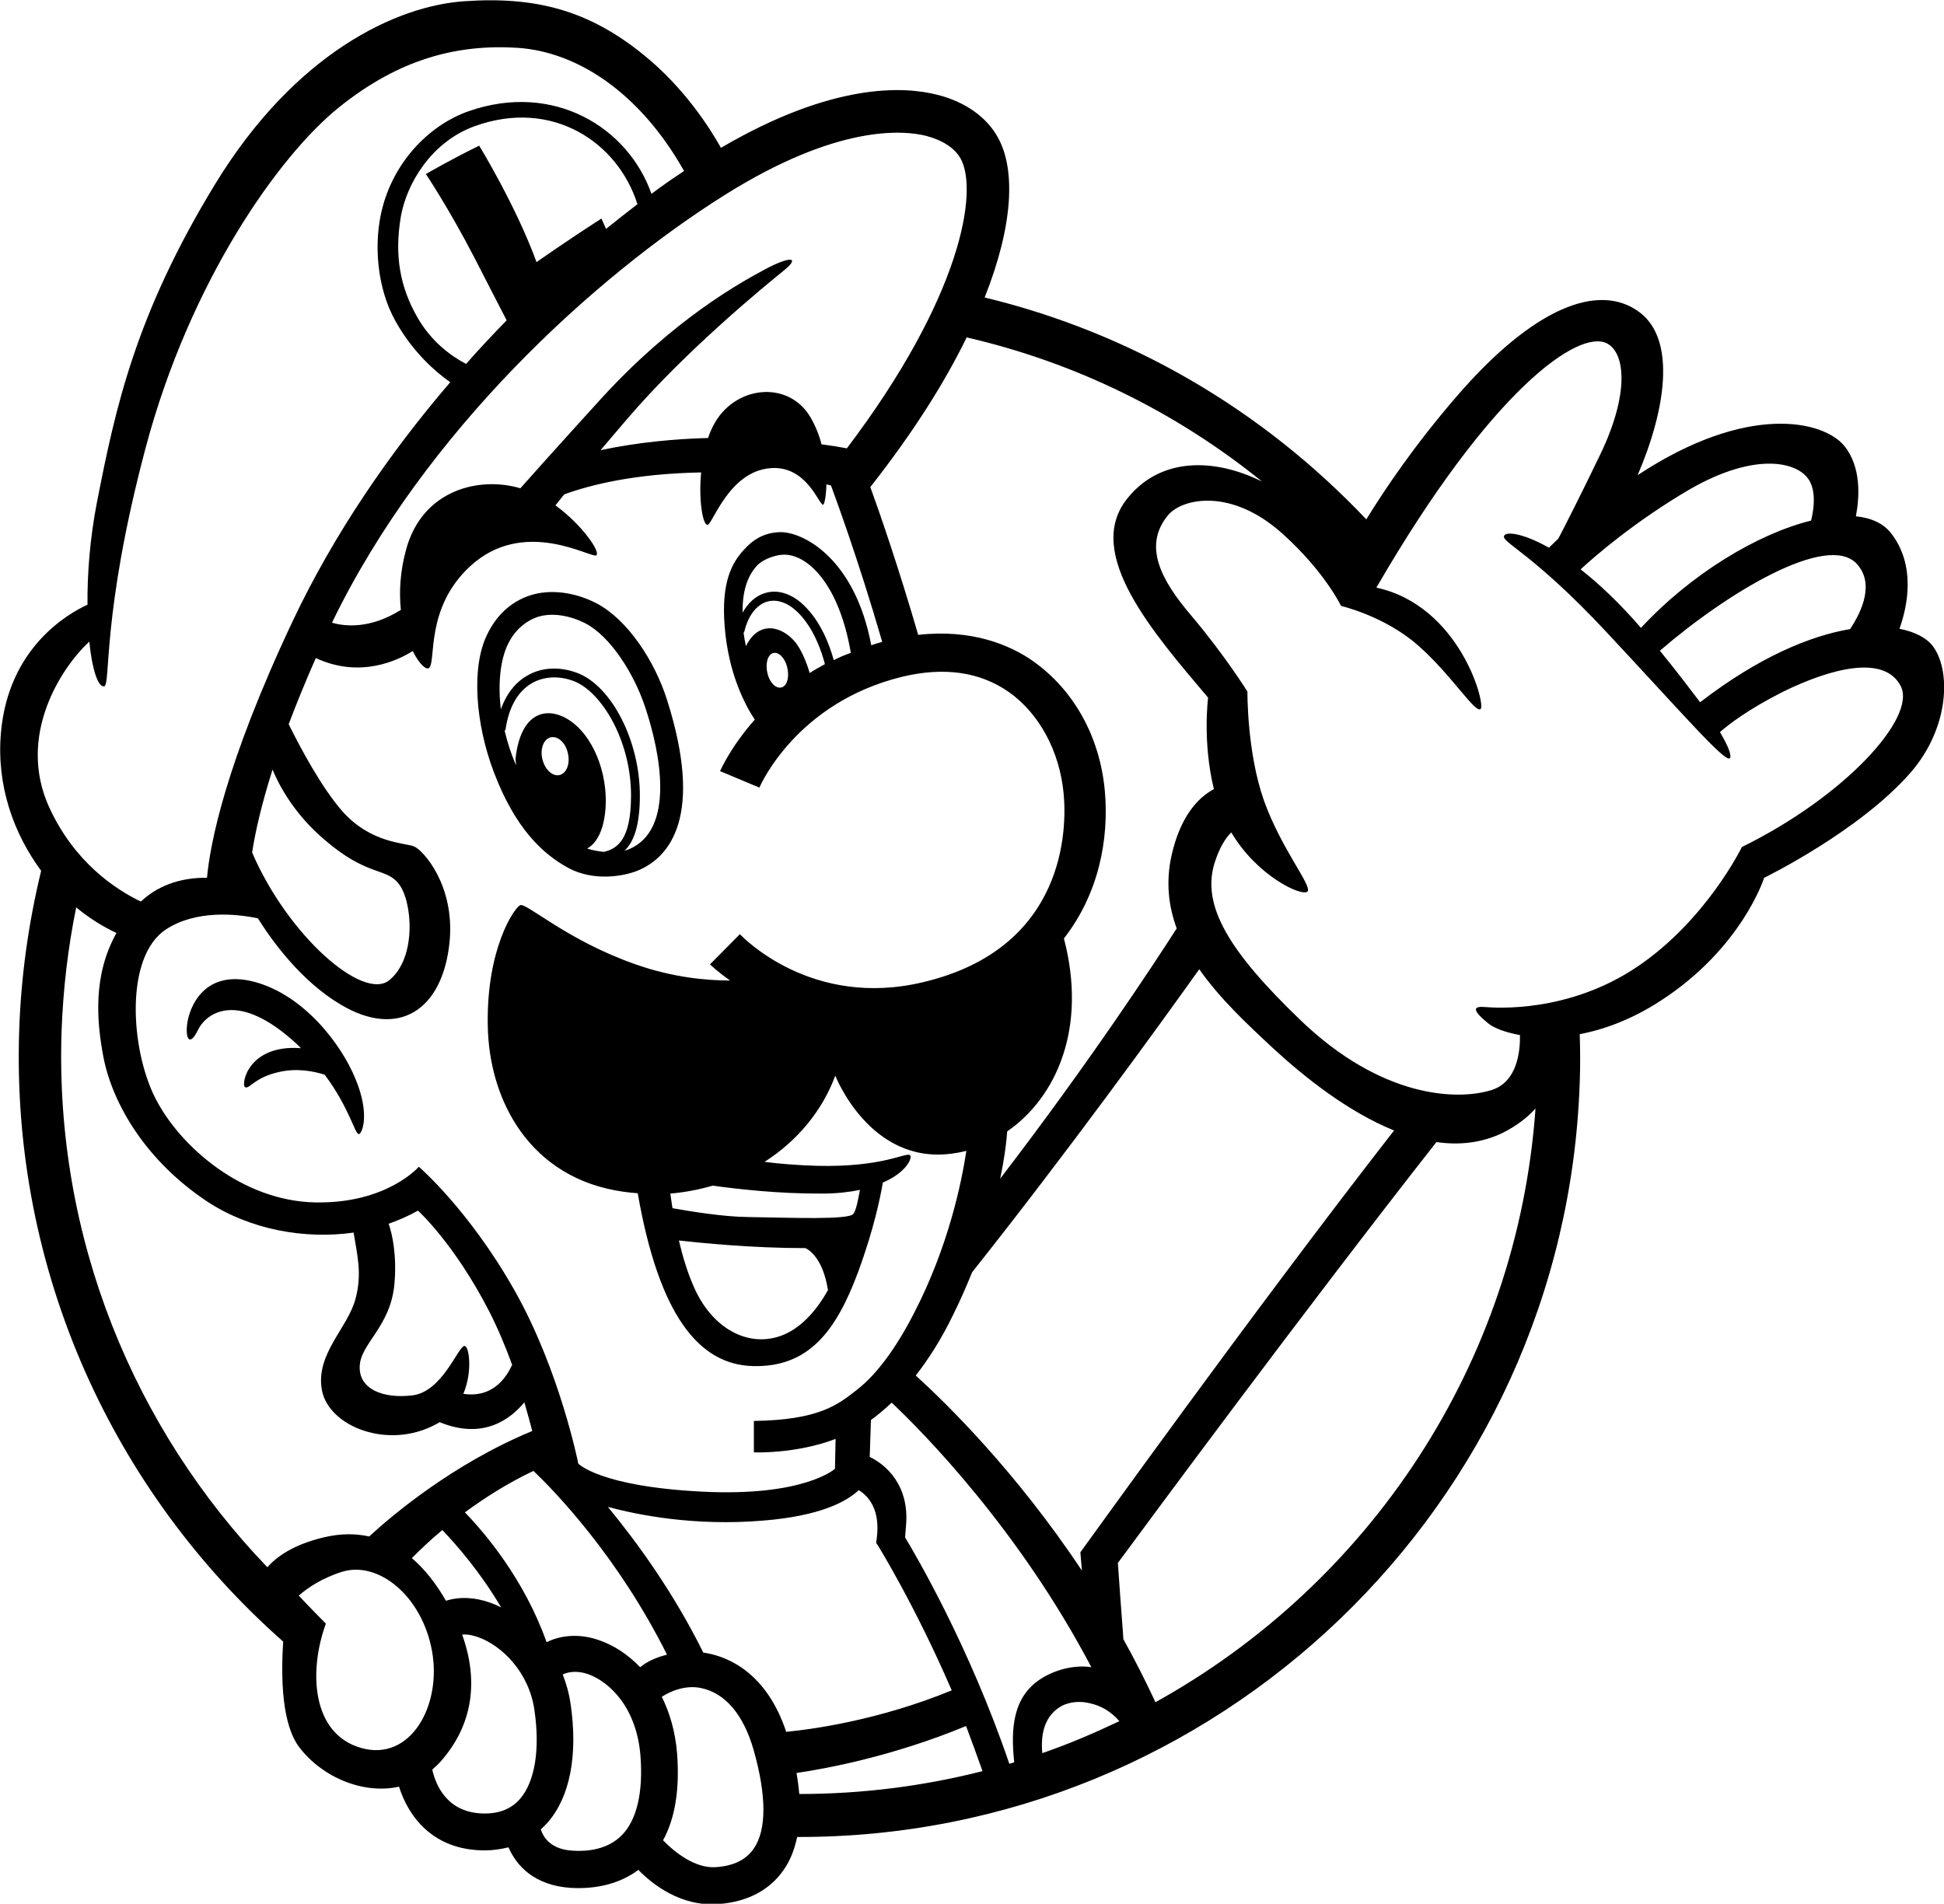 <?xml version="1.0" encoding="utf-8"?>
<svg version="1.1" id="Luigi" xmlns="http://www.w3.org/2000/svg" xmlns:xlink="http://www.w3.org/1999/xlink" x="0px" y="0px"
	 viewBox="0 0 637.7 624.6" style="enable-background:new 0 0 637.7 624.6;" xml:space="preserve">
<path d="M116.7,354.2c-4.7-11.7-17.2-27.9-33.4-32.1c-16.2-4.2-21.2,8.2-21.9,13.9c-0.6,4.5,0.7,7.7,3.5,2c2.7-5.6,13-13.4,32.4,4.5
	c0.5,0.5,0.9,0.9,1.4,1.4C81.2,342.6,79,356,80.4,356.7c1.5,0.7,3-3.2,11.2-5c5.8-1.3,11.1-0.3,14.9,0.9
	c8.1,10.8,9.9,19.5,11.2,19.5C118.7,372.1,121.5,365.9,116.7,354.2 M626.9,253.3c12.6-14.6,13.2-33.5,7-41.5
	c-2-2.5-5.7-4.5-10.8-5.5c2.8-7.9,5.3-21-2.8-31.4c-2.5-3.2-6.5-5-11.5-5.5c1.2-6.3,1.8-16.2-3.8-23.1c-6.9-8.4-31.9-14.1-67.8,9.6
	c9.2-21.4,12.7-44.3,0.7-53.4c-13.5-10.2-35.2-1.3-60.1,27.6c-14,16.2-23.7,30.7-29.6,40.3c-34.4-36.3-77.6-61.3-125.2-72.8
	c9.5-23.9,10.1-42.1,4.4-52.4c-3.7-6.8-10.8-11.8-19.9-14.1c-11-2.8-34.3-4.1-71,17.4c-3.7-6.6-12-19.6-25-30.2
	c-18.3-15-35.8-19.5-59.1-17.9c-22.4,1.5-55.5,17-81.7,59.8c-26.4,43.2-32.9,74-38.9,104.6c-2.3,11.8-3.2,23.6-3.1,33.6
	c-6.1,2.8-26,13.9-28.4,42.1c-1.5,17.3,4.2,33,13.2,45.2c-4.1,16.9-6.6,34.4-7.2,52.3c-2.7,79.4,31.2,151.7,86.6,200.6
	c-0.8,12.2-0.4,27.2,5.3,34.7c7.5,9.8,20.9,15.5,32.7,12.9c3,9.6,11,20.9,28.1,20.9c2.8,0,5.3-0.4,7.8-1c2.7,6.2,8.6,12.5,20.4,13.3
	c8.7,0.5,16.3-1.5,22.2-5.9c4.4,4.5,13.8,12.2,26.4,11.2c9.3-0.7,16.6-4.5,21.2-11.1c2.2-3.1,3.6-6.7,4.5-10.9
	c137.6,0.4,251.9-108.9,256.7-247.3c0.2-5.4,0.2-10.8,0-16.1c8-1.5,17-4.8,26.3-10.8c26.9-17.3,34.2-40.5,34.2-40.5
	S610.1,272.7,626.9,253.3 M544.5,213.5c22-19,54.8-38.8,64.5-28.6c5.9,6.3,2,15.3-2.1,21.5c-13.1,2.2-30,9.2-49.2,24
	C554.2,225.8,549.9,220.1,544.5,213.5 M518.5,186.8c4.3-4,17.6-15.6,35.7-26.2c22.3-12.9,36.9-9,39.8-2c1.6,3.7,1,8.5,0.1,12.2
	c-17.4,4.3-39.2,17.3-55.8,35.2C531.2,197.8,524.5,191.5,518.5,186.8 M317.1,110.7c35.5,8.2,68.5,24.3,96.9,47.3
	c-15.7-7.8-33.5-8.1-44.4,5.8c-14,17.9,8.7,43.8,26.7,65.1c0,0-1.9,14.5,1.9,30c-5.2,2.8-11,8.9-13.9,21.8c-1.9,8.6-1,16.6,1.7,23.9
	c-7.1,11.1-28.8,44.2-57.9,82.1c1.3-6.2,2-11.4,2.3-15.5c16.2-11.2,26.3-34,18.6-63.3c11.4-14.6,14.9-32.6,13.4-48.7
	c-1.7-17.7-10.2-32.8-23.4-42.2c-7.6-5.4-20.3-10.7-37.8-8.7c-6.3-21.7-12.5-39.7-15.7-48.5C299.5,142,309.9,125.5,317.1,110.7
	 M354.9,515.3c-21.8-32.8-44.8-55.2-54.5-64c4.2-5.4,8.4-11.9,12.3-20c2.4-4.8,4.4-9.5,6.2-13.9c31.2-39.3,61.4-81,74.5-99.4
	c6.7,9.6,15.8,18.1,24.3,26c10.2,9.4,24.5,20.8,39.6,26.9c-47.3,60.8-101,135.9-101.6,136.6l-1.3,1.8L354.9,515.3z M246.9,476.5
	c0,0,13.8,0.7,27.2-4.4l-0.2,9.8c0,0-10,9.2-43.6,7.5c-33.6-1.7-40.6-9.2-40.6-9.2s-6-30.4-20.9-56.8
	c-14.9-26.4-31.4-40.6-31.4-40.6s-10.5,12.2-34.1,11.7C79.6,394,59.2,376.4,51,360.4s-10.2-46.6,3.5-55.5c9.8-6.4,23-5.1,30.1-3.6
	c4.7,7.5,14.1,20.5,27,28.2c18.9,11.4,33.7,2.2,35.9-20.7c1.7-18.4-8.7-29.9-11.7-31.1c-3-1.2-13.9-1-23.2-11.2
	c-7-7.8-14.3-21.6-17.9-28.9c2.5-6.6,5.4-13.8,8.9-21.7c14.6,6.8,27,0.7,31.8-2.3c2.1,4.3,4.5,6.4,5.4,5.5
	c2.3-2.3-1.3-19.6,13.3-33.2c17.7-16.5,39.9-2.6,41.5-3.7c1.5-1-4.5-9.9-13.4-16.4c0.8-0.9,1.7-2.2,2.9-3.6c8.5-3.1,23-6.8,44.9-7.2
	c-0.9,9.3,0.6,17.4,2.1,17.2c1.7-0.2,7-17.5,20.6-18.6c11.9-1,15.9,12,17.3,12c0.4,0,1-2.7,1.1-6.7l1.5,0.4
	c1.2,3.3,8.8,23.7,16.8,51.3c-1.2,0.3-2.4,0.7-3.6,1.1c-5.4-28.8-22.7-37.4-30.1-37.1c-5.3,0.2-8.8,2.6-11.6,5.7
	c-4.1,4.4-7.5,10.8-6.4,25c1.2,15.9,6.9,26.3,9.9,30.8c-7.8,8.8-11.1,16.3-11.4,16.9l12.9,5.4c0.5-1.1,12.3-27.8,46.6-36.3
	c13.9-3.4,25.8-1.7,35.3,5c9.9,7,16.6,19.4,17.9,33.2c1.1,11.2,1,50.7-45.9,61.9c-36.8,8.9-59.4-14.8-60.3-15.7l-9.8,9.9
	c0.3,0.3,2.6,2.5,6.6,5.3c-7.8,0-18.8-1-31-5.3c-22.6-7.9-35.9-20.4-37.9-19.4c-2,1-11,14.3-10.6,39.2c0.3,24.9,13.9,50.5,44.5,54.8
	c1.6,0.2,3.1,0.4,4.7,0.5c7,40.1,20.1,56.2,37.7,56.7c18.4,0.5,27.4-11.5,34.6-30.9c5.2-14.1,7.3-24.6,8.1-29.3
	c8.1-3.5,9.8-8.4,8.9-9c-1.5-1-8.7,4-30.4,3.5c-6.8-0.2-12.6-0.7-17.3-1.3c10.6-6.8,18.9-16.6,23.2-28.3c0,0,11.3,29.2,38.2,25.6
	c1.6-0.2,3.2-0.5,4.8-0.9c-1.6,10.5-5.9,31.4-17.1,53.1c-6,11.7-12.3,20.2-18.7,25.2c-6.3,5-12.6,10-33.9,10.3V476.5 M179.3,538.8
	c-7.3-20.6-20.2-35.8-26.8-42.6c6.4-4.7,14-9.6,22.5-13.6c6.6,6.3,27.6,27.8,43.8,60.3c-3.4,0.8-6.5,2.2-8.8,4.1
	c-4.2-4.4-9-7.3-13.3-8.8C190.6,536,184.3,536.3,179.3,538.8 M145.1,502c4.8,5,12.6,14,19.3,25.4c-1.1-0.6-2.3-1.1-3.4-1.5
	c-5.2-1.9-10.3-2.1-14.7-0.7c-3.3-5.7-7-10.4-11.2-14C137.6,508.7,140.9,505.5,145.1,502 M152,457.3c3.2-7.7,1.8-16,0.3-15.7
	c-2.2,0.5-7.2,14.9-16.9,16.2c-9.7,1.2-17.7-2-17.4-9.5c0.2-7.5,10.2-13,11.4-27.2c0.8-9.3-0.7-16.1-1.9-19.6
	c3.4-1.2,6.6-2.6,9.6-4.3c0,0,11.9,10.7,23.4,33.1c2.9,5.7,5.4,11.7,7.5,17.5C163.6,457.4,156.4,458,152,457.3 M127.7,321.6
	c-8.6,7-33.3-14.7-45-41.9c1-6.5,3-15.5,6.7-27.2c2.1,5.1,7,14.4,16.8,22.8c14.4,12.5,20.4,9.2,24.6,14.7
	C135.2,295.4,136.9,314.1,127.7,321.6 M260.9,210.7c-4.6-5.5-12.1-7.1-16.2,1.3c-0.3-1.4-0.6-2.9-0.8-4.5l0.2,0
	c1.2-5.3,3.9-9,7.5-10.1c3.1-0.9,6.6,0.2,9.8,3.2c5.4,5.1,8.1,13,9.2,17.3c-1.7,0.9-3.4,1.9-5,2.9
	C264.5,217,262.8,213.1,260.9,210.7 M258.2,218.8c0.8,3.1,0.1,6.1-1.7,6.7c-1.8,0.6-3.9-1.3-4.7-4.4c-0.8-3.1-0.1-6.1,1.7-6.8
	C255.3,213.7,257.4,215.7,258.2,218.8 M273.5,216.6c-1.3-4.8-4.2-12.7-9.9-18.1c-4-3.8-8.6-5.2-12.7-3.9c-3,0.9-5.5,3.2-7.3,6.4
	c-0.1-6.9,1.5-11.9,4.7-15.4c1.9-2.1,6-3.5,8.4-3.6c7.6-0.5,18.4,8.8,22.4,32.2C277.1,214.9,275.2,215.7,273.5,216.6 M279.9,398.3
	c-1.7,2-20.7,1.2-34.6,1c-8.4-0.1-19-1.9-24.7-2.9c-0.3-1.8-0.5-3.4-0.7-4.8c4.8-0.4,9.4-1.3,13.9-2.6c7.9,1.1,21.6,2.7,36,2.6
	c4.8,0,8.8-0.5,12.3-1.2C281.6,392.8,281,396.9,279.9,398.3 M264.2,409.5c0,0,5.6,2.1,7.4,13.8c-3.9,6.9-8.4,11.6-13.4,14.1
	c-11.2,5.5-24.2-0.5-30.6-15.2c-2.1-4.7-3.7-10.1-4.9-15.2C230,407.8,246.6,409.5,264.2,409.5 M108.9,204.3
	C139.3,141.5,195.2,90.7,237.7,64c37.1-23.3,58.7-21.3,66.2-19.4c5.3,1.4,9.3,4,11.2,7.4c5.9,10.6,0.4,45.3-37.3,95.1
	c-2.1-0.4-4.9-0.9-8.3-1.3c-0.8-3.1-2-6.1-3.7-9c-7.3-12.3-25.2-10.3-31.9,3c-0.6,1.2-1.2,2.5-1.6,3.9c-11,0.3-23,1.4-35.3,4
	c2.6-3,5.4-6.4,8.7-10.2c19.3-22.6,45.8-44.2,51.5-48.8c5.6-4.6,1.7-4.6-6.3-0.3c-8,4.3-29.9,16.3-53.8,42.5
	c-16,17.6-23.3,25.8-26.4,29.3c-13.5-4-32,0.5-37.4,19.8c-2.1,7.5-2.4,14.3-1.8,20.1C121.3,206.5,113,205.5,108.9,204.3 M139.7,57.1
	c0,0,7.4,11,15.9,27.4c4.9,9.5,8.4,16.4,10.6,20.6c-4.5,4.6-9,9.4-13.3,14.3c-4.6-2.4-11.4-7.1-16.1-15.5
	c-5.5-9.7-7.5-19.9-5.3-32.9c1.9-10.7,9.9-24.4,24.2-29.6c25.5-9.2,47,5.3,53.4,25.6c-3.4,2.6-6.8,5.3-10.3,8.1l-1.5-3.4
	C185.2,79.5,176,86,176,86c-6.7-18.4-18.8-38.2-18.8-38.2C148.3,52.1,139.7,57.1,139.7,57.1 M16.2,265
	c-10.9-23.7,4.1-46.2,13.1-54.5c0.9,9.1,2.8,14.8,4.8,14.7c2.4-0.2-1-22.9,13.6-78c14.6-55.1,44-96.3,63.4-111.9
	c19.7-15.9,38.8-20.9,58.8-19.6c19.1,1.3,39.7,14.2,54.5,40.4c-3.5,2.3-7.1,4.8-10.7,7.5c-7.6-21.7-32-36.9-60-27.1
	c-12.3,4.3-23.9,15.7-28.1,31.1c-3.3,12-1.9,27,4.1,37.7c5.7,10.3,13.3,16.8,18,20.1c-20,23.3-38.2,49.9-51.6,78.2
	c-22.3,47.2-27.2,73.5-28.2,84.4c-6.9-0.1-15.1,1.6-21.7,7.8C37.9,291.8,24.5,283,16.2,265 M106.2,504.4
	c-10.2,2.4-15.7,6.6-18.5,9.8c-43.7-45.5-69.8-108-67.5-175.9c0.5-13.8,2.1-27.4,4.8-40.6c4.2,3.5,8.7,6.3,13.2,8.4
	c-7.7,13.8-6.6,28.7-4.2,41.1c3,14.9,13.7,33.6,34.1,47.1c13.9,9.1,31.8,12.4,47.9,10.1c1.1,7.1,2.9,13.4,0.6,21.8
	c-2.5,9.5-13.2,18.1-11,29.9c2.2,11.9,21.7,19.7,37.4,11.2c0.4-0.2,0.8-0.4,1.2-0.7c14.6,6,23.5-1.3,27.8-6.5c1,3.5,1.9,6.6,2.6,9.4
	c-26.1,10.8-46.1,27.8-53.5,34.6C116.5,503.1,111.6,503.1,106.2,504.4 M141.7,541.6c3.3,17.9-7,36.5-23.2,31.9
	c-16.3-4.6-17.3-25.2-11.6-40.8c0,0-5.4-5.4-8.9-9.2c2.9-2.5,7.5-5.7,14.2-7.8C124.1,512,138.4,523.6,141.7,541.6 M175.3,561
	c1.9,12.9,0.2,23.5-4.7,29.2c-2.8,3.2-6.6,4.8-11.6,4.8c-12.4,0-16.1-9.5-17.2-14.4c0.9-0.8,1.8-1.6,2.6-2.5
	c10.9-12.2,12.6-26.8,7.2-41.8c2.1-0.2,4.3,0.5,5.4,0.9C164.5,539.9,173.5,548.5,175.3,561 M210.1,576.2c0.9,11.9-1.2,20.9-6.1,25.9
	c-4.7,4.8-11.4,5.4-16.1,5.1c-7.1-0.4-9.6-4.2-10.5-7c0.8-0.7,1.6-1.5,2.3-2.3c7.3-8.4,9.9-22.1,7.5-38.7c-0.5-3.5-1.4-6.7-2.6-9.8
	c2.2-1.1,5.2-1.2,8.4-0.1C200.1,551.9,208.9,560.4,210.1,576.2 M247.2,574.1c4.3,15.1,4.3,26.4,0,32.5c-2.5,3.6-6.6,5.6-12.3,6
	c-6.8,0.5-13.5-4.8-17.4-8.8c4-7.3,5.5-16.9,4.6-28.6c-0.6-7.3-2.5-13.4-5-18.5c3.4-2.2,8.1-3.8,12.7-2.9
	C237.9,555.4,243.9,562.6,247.2,574.1 M257.9,568.2c-6.4-19.3-18.9-24.5-26-25.8c-0.4-0.1-0.8-0.1-1.2-0.2
	c-9.7-19.6-21.5-35.9-31.3-47.8c9.6,2.6,28.3,6.4,50.9,4.5c18.7-1.5,27.4-6.2,31.4-10c3.5,2.2,7.1,6.7,5.9,15.9l-0.2,1.4l0.8,1.2
	c0.1,0.2,12,19.4,24,47.2C287.9,564.6,265.4,567.5,257.9,568.2 M322.3,581.1c-19.3,4.9-39.4,7.5-60.1,7.5c-0.2-2.2-0.5-4.5-0.9-6.9
	c9.7-1.4,31.7-5.5,55.6-15.4C318.7,571.1,320.5,576,322.3,581.1 M341.3,550.9c-9,5.9-9.8,16.1-8.6,27.3c-0.5,0.2-1.1,0.3-1.6,0.5
	c-13.1-38.5-30.7-68.5-34.2-74.3c0.1-1.3,0.2-2.6,0.3-3.8c1.2-13.2-6.5-20-11.9-22.6l0.4-12.1c2.2-1.6,4.5-3.5,6.8-5.7
	c10.5,9.9,41.8,41.7,65.5,86.8C352.2,546.1,345.7,548,341.3,550.9 M367.2,564.7c-8.2,3.9-16.6,7.5-25.3,10.5c-0.8-9,2.5-13,5.7-15.1
	c2-1.3,5.6-2.3,9.8-1.3C361.1,559.6,364.3,561.4,367.2,564.7 M503.7,363.7c-6,84.3-55,156.2-124.7,194.8l-0.2-0.5
	c-3.3-7.1-6.8-13.9-10.4-20.4h0.1l-0.3-4.2c0,0-1.3-17.1-1.5-20.6c8.7-11.8,60.4-81.9,104.5-138.1c7.5,1.1,15,0.3,21.9-3.1
	C497.6,369.3,501.1,366.6,503.7,363.7 M623.5,225.1c5.3,10.3-18.3,36.2-52.1,52.8c0,0-11.6,23.9-34.2,39.2
	c-22.6,15.3-46.5,13.6-50.1,13.3c-3.6-0.3-4.6,0.7,1,5.3c1.8,1.5,5.5,3,10.5,3.9c0.1,5.1-0.8,15.3-9.2,18
	c-11.3,3.6-36.2,2.7-62.8-22.9c-23.4-22.5-32.5-37.5-28.2-51.5c1.6-5.1,3.6-8.2,5.5-10.1c8.4,14.3,23.2,21.2,25,19.4
	c1.7-1.7-8.6-13.9-14.3-29.9c-5.6-15.9-5.4-35.7-5.4-35.7s-7.4-11.9-18.4-24.9c-10-11.7-15.9-22.9-7.7-32.9c4.6-5.6,20.7-9.2,37.6,6
	c13.9,12.5,19.2,23.7,19.2,23.7s14.3,3.3,25.2,12.9c11,9.6,18.9,22.6,20.6,20.9c1.7-1.7-6.9-33.9-34.2-39.8
	c37.7-65.1,66.5-85,75.7-80.1c6,3.2,7.3,16.6-2.3,36.5c-6.8,14.1-11.2,22.7-13.7,27.5c-1,1-2.1,2-3.1,3c-8.5-4.8-14.1-5.4-14.7-3.9
	c-1,2.1,9.3,5.6,33.5,31.5c24.2,25.9,38.8,42.8,40.5,41.5c0.7-0.6-0.1-3.4-3.2-8.6c2.6-2.3,9.1-7.4,20.8-13.3
	C601,219.1,618.2,214.8,623.5,225.1 M162.1,253.6c6.9,18,15.7,26.5,24.4,31.2c8,4.3,17.7,2.9,22.8,0.8c10.8-4.5,21.4-18.3,9.6-55.7
	c-4.1-13.1-13.1-26.7-23.3-32c-7.2-3.7-15.3-4.7-21.9-2.5c-6.2,2.1-11,6.6-14,13C154.6,219,155.9,237.4,162.1,253.6 M186.3,247.2
	c0.8,3.4-0.5,6.6-2.8,7.1c-2.3,0.5-4.8-1.9-5.6-5.3c-0.8-3.4,0.5-6.6,2.8-7.1C183.1,241.4,185.6,243.8,186.3,247.2 M207,261
	c0,14.6-4.5,17.4-8.9,18.5c-1.8-0.2-3.7-0.5-5.5-1.1c2-1.1,3.9-3.3,5.1-7.5c2.7-10,0-23.6-7.3-31.5s-19.3-9-21.3,9.6l0.2,2.1
	c0-0.1-0.1-0.2-0.1-0.2c-1.6-3.7-2.8-7.5-3.7-11.3l0.3,0c1-7.4,4-12.7,8.6-15.4c3.9-2.3,9-2.6,13.9-0.7C197.3,227,207,242.9,207,261
	 M164.3,232.7c-1-8.3-0.2-16,2.2-21.1c2.1-4.5,5.5-7.6,9.6-9.1c4.6-1.6,10.6-0.7,15.9,2c8.3,4.3,16,16.6,19.6,27.4
	c5.2,15.5,9.8,40.3-5.2,46.7c-0.4,0.2-0.9,0.3-1.5,0.5c3-2.9,5-8.2,5-18.1c0-17.8-9.2-35.9-20.5-40.2c-5.8-2.2-11.8-1.9-16.5,0.9
	C170,223.3,166.5,226.6,164.3,232.7"/>
</svg>